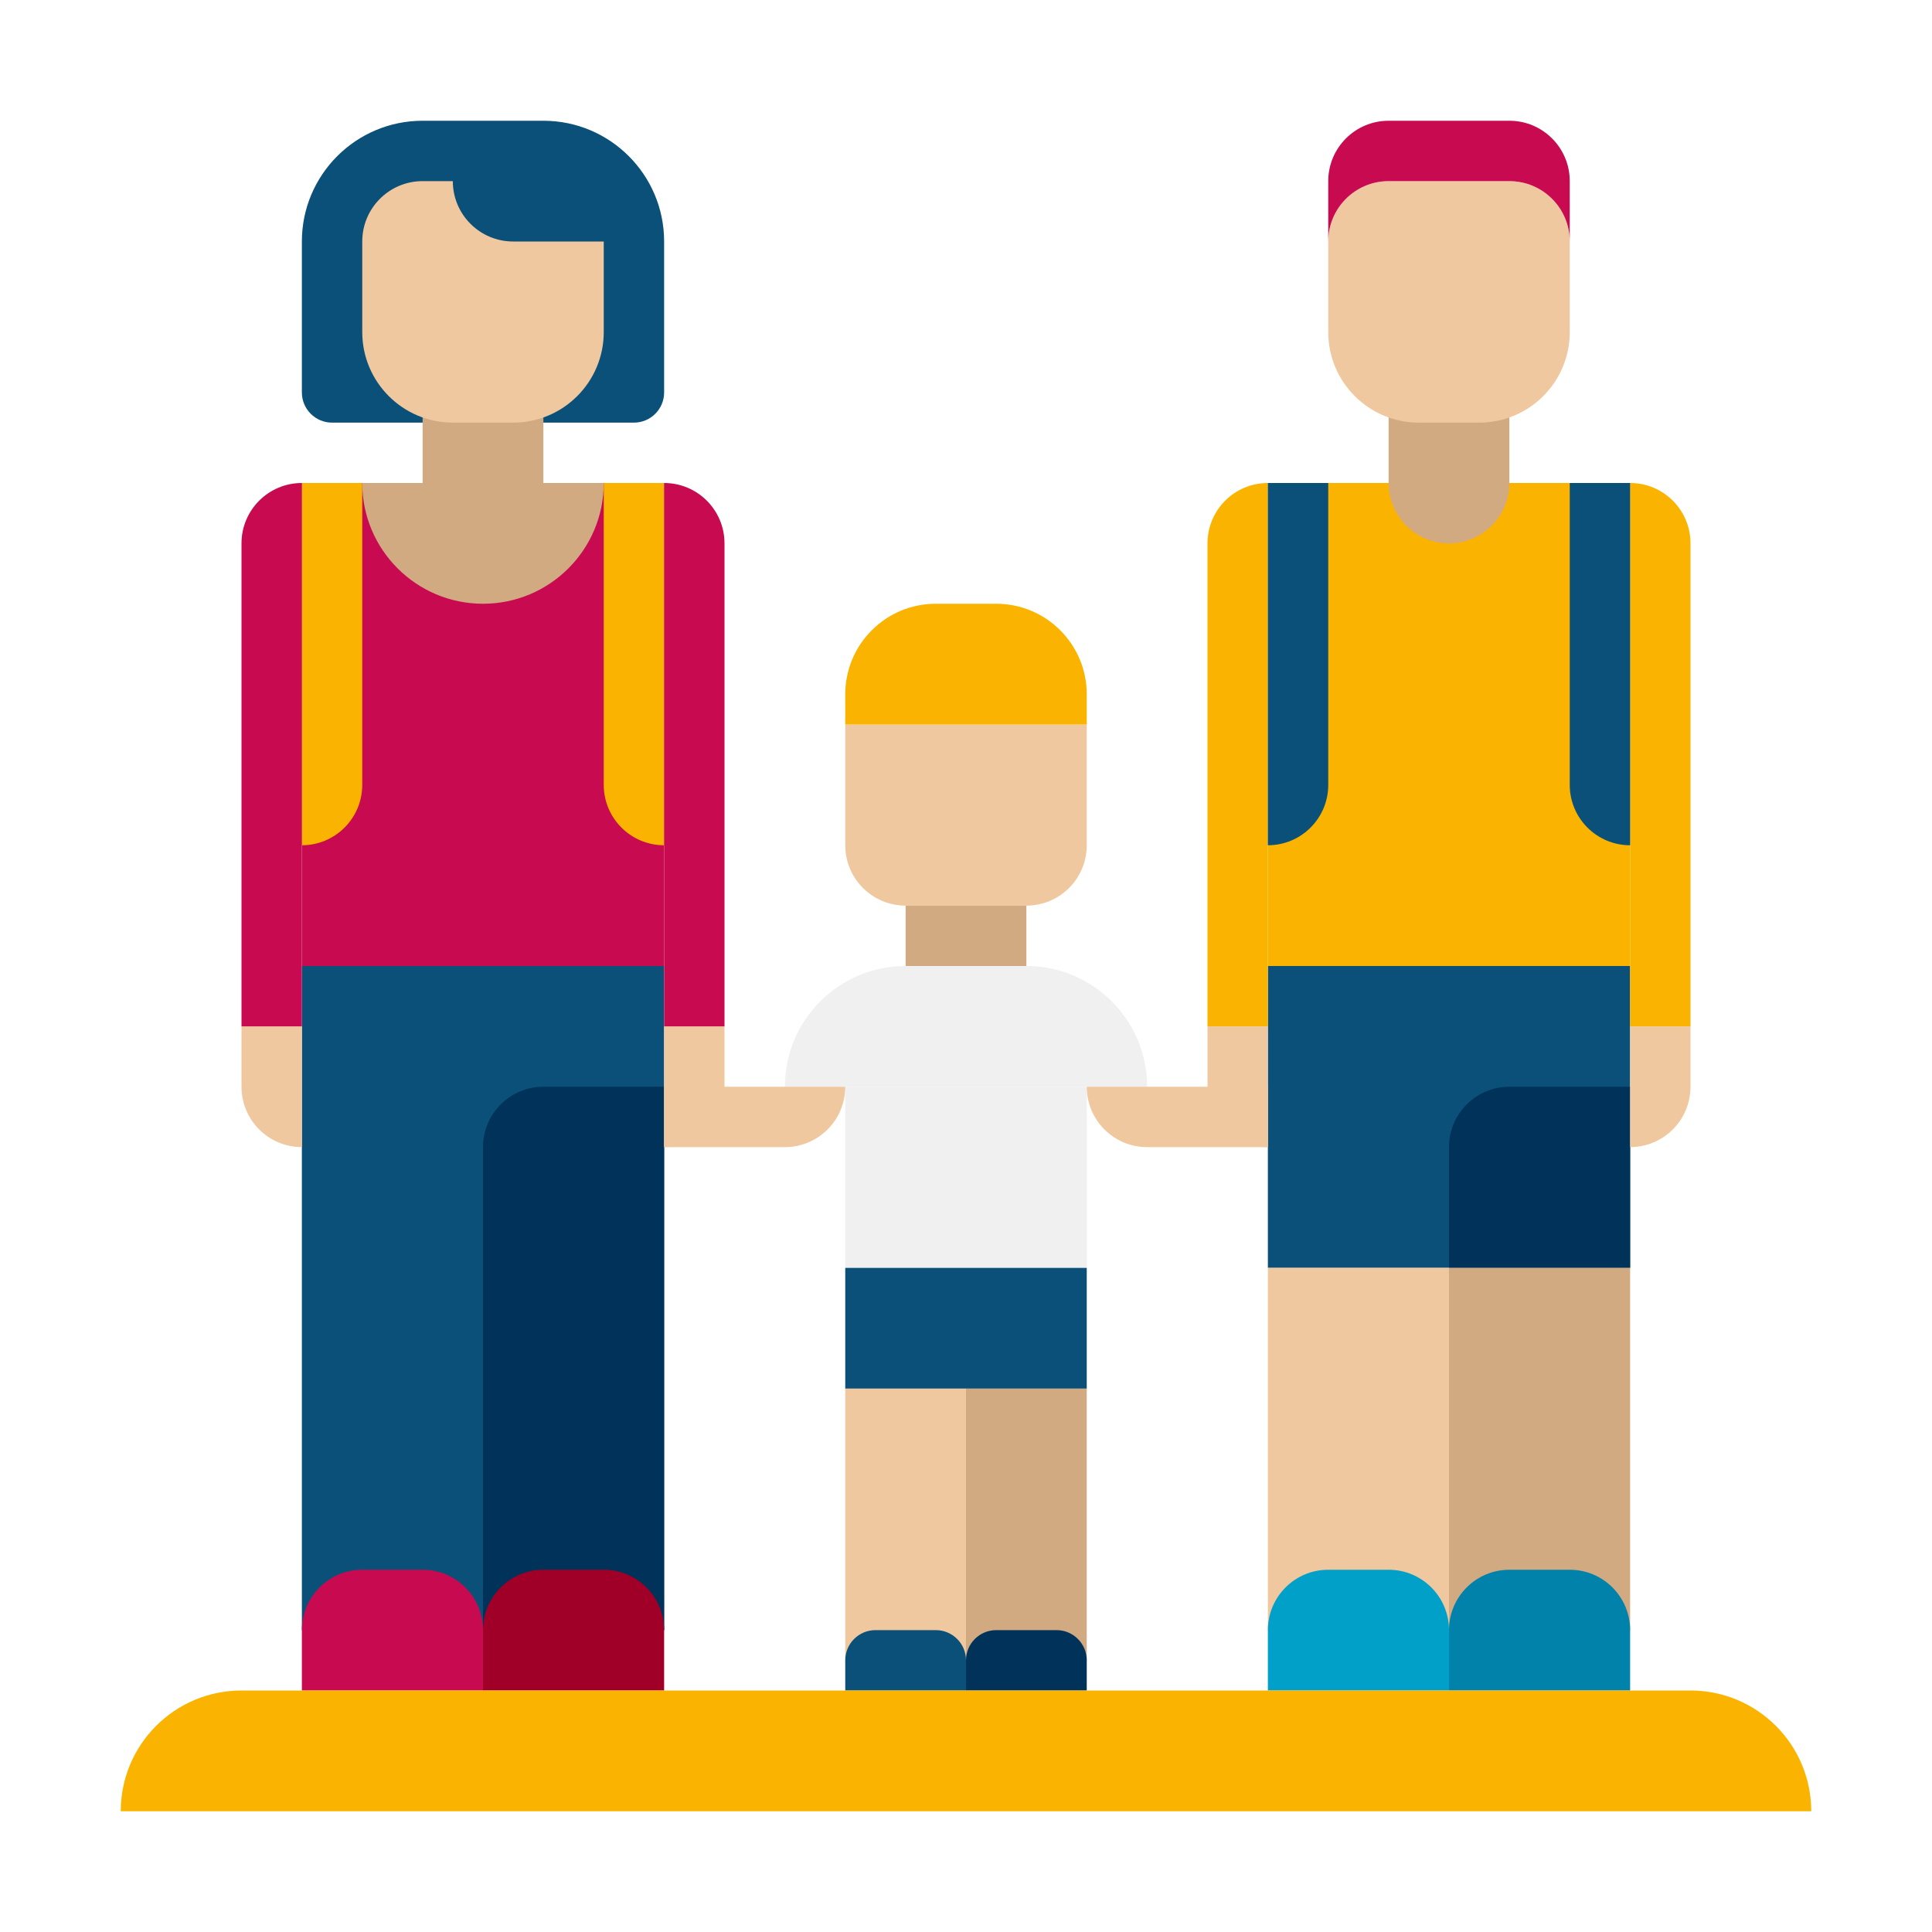 <svg height="512" viewBox="0 0 64 64" width="512" xmlns="http://www.w3.org/2000/svg"><g id="Icons"><g><g><g><path d="m34 30h-4c-1.105 0-2-.895-2-2v-4h8v4c0 1.105-.895 2-2 2z" fill="#f0c8a0"/></g><g><path d="m33 20h-2c-1.657 0-3 1.343-3 3v1h8v-1c0-1.657-1.343-3-3-3z" fill="#fab400"/></g><g><path d="m30 30h4v2h-4z" fill="#d2aa82"/></g><g><path d="m38 36h-12c0-2.209 1.791-4 4-4h4c2.209 0 4 1.791 4 4z" fill="#f0f0f0"/></g></g><g><g><path d="m42 16h12v16h-12z" fill="#fab400"/></g><g><path d="m48 18c-1.105 0-2-.895-2-2v-3h4v3c0 1.105-.895 2-2 2z" fill="#d2aa82"/></g><g><path d="m49 14h-2c-1.657 0-3-1.343-3-3v-3c0-1.105.895-2 2-2h4c1.105 0 2 .895 2 2v3c0 1.657-1.343 3-3 3z" fill="#f0c8a0"/></g><g><path d="m50 6h-4c-1.105 0-2 .895-2 2v-2c0-1.105.895-2 2-2h4c1.105 0 2 .895 2 2v2c0-1.105-.895-2-2-2z" fill="#c80a50"/></g></g><g><g><path d="m18 4h-4c-2.209 0-4 1.791-4 4v5c0 .552.448 1 1 1h10c.552 0 1-.448 1-1v-5c0-2.209-1.791-4-4-4z" fill="#0a5078"/></g><g><path d="m14 13h4v3h-4z" fill="#d2aa82"/></g><g><path d="m10 16h12v16h-12z" fill="#c80a50"/></g><g><path d="m16 20c-2.209 0-4-1.791-4-4h8c0 2.209-1.791 4-4 4z" fill="#d2aa82"/></g><g><path d="m17 14h-2c-1.657 0-3-1.343-3-3v-3c0-1.105.895-2 2-2h1c0 1.105.895 2 2 2h3v3c0 1.657-1.343 3-3 3z" fill="#f0c8a0"/></g></g><g><path d="m10 32h12v22h-12z" fill="#0a5078"/></g><g><path d="m22 54h-6v-16c0-1.105.895-2 2-2h4z" fill="#00325a"/></g><g><path d="m42 32h12v10h-12z" fill="#0a5078"/></g><g><path d="m54 42h-6v-4c0-1.105.895-2 2-2h4z" fill="#00325a"/></g><g><path d="m10 38c-1.105 0-2-.895-2-2v-2h2z" fill="#f0c8a0"/></g><g><path d="m22 38c1.105 0 2-.895 2-2v-2h-2z" fill="#f0c8a0"/></g><g><path d="m10 28v-12h2v10c0 1.105-.895 2-2 2z" fill="#fab400"/></g><g><path d="m22 28v-12h-2v10c0 1.105.895 2 2 2z" fill="#fab400"/></g><g><path d="m8 34h2v-18c-1.105 0-2 .895-2 2z" fill="#c80a50"/></g><g><path d="m24 34h-2v-18c1.105 0 2 .895 2 2z" fill="#c80a50"/></g><g><path d="m42 38c-1.105 0-2-.895-2-2v-2h2z" fill="#f0c8a0"/></g><g><path d="m54 38c1.105 0 2-.895 2-2v-2h-2z" fill="#f0c8a0"/></g><g><path d="m40 34h2v-18c-1.105 0-2 .895-2 2z" fill="#fab400"/></g><g><path d="m56 34h-2v-18c1.105 0 2 .895 2 2z" fill="#fab400"/></g><g><path d="m42 28v-12h2v10c0 1.105-.895 2-2 2z" fill="#0a5078"/></g><g><path d="m54 28v-12h-2v10c0 1.105.895 2 2 2z" fill="#0a5078"/></g><g><path d="m42 42h6v12h-6z" fill="#f0c8a0"/></g><g><path d="m48 42h6v12h-6z" fill="#d2aa82"/></g><g><path d="m28 36h8v6h-8z" fill="#f0f0f0"/></g><g><path d="m28 42h8v4h-8z" fill="#0a5078"/></g><g><path d="m22 36v2h4c1.105 0 2-.895 2-2z" fill="#f0c8a0"/></g><g><path d="m42 36h-6c0 1.105.895 2 2 2h4z" fill="#f0c8a0"/></g><g><path d="m28 46h4v9h-4z" fill="#f0c8a0"/></g><g><path d="m32 46h4v9h-4z" fill="#d2aa82"/></g><g><path d="m14 52h-2c-1.105 0-2 .895-2 2v2h6v-2c0-1.105-.895-2-2-2z" fill="#c80a50"/></g><g><path d="m20 52h-2c-1.105 0-2 .895-2 2v2h6v-2c0-1.105-.895-2-2-2z" fill="#a00028"/></g><g><path d="m46 52h-2c-1.105 0-2 .895-2 2v2h6v-2c0-1.105-.895-2-2-2z" fill="#00a0c8"/></g><g><path d="m52 52h-2c-1.105 0-2 .895-2 2v2h6v-2c0-1.105-.895-2-2-2z" fill="#0082aa"/></g><g><path d="m32 56h-4v-1c0-.552.448-1 1-1h2c.552 0 1 .448 1 1z" fill="#0a5078"/></g><g><path d="m36 56h-4v-1c0-.552.448-1 1-1h2c.552 0 1 .448 1 1z" fill="#00325a"/></g><g><path d="m60 60h-56c0-2.209 1.791-4 4-4h48c2.209 0 4 1.791 4 4z" fill="#fab400"/></g></g></g></svg>